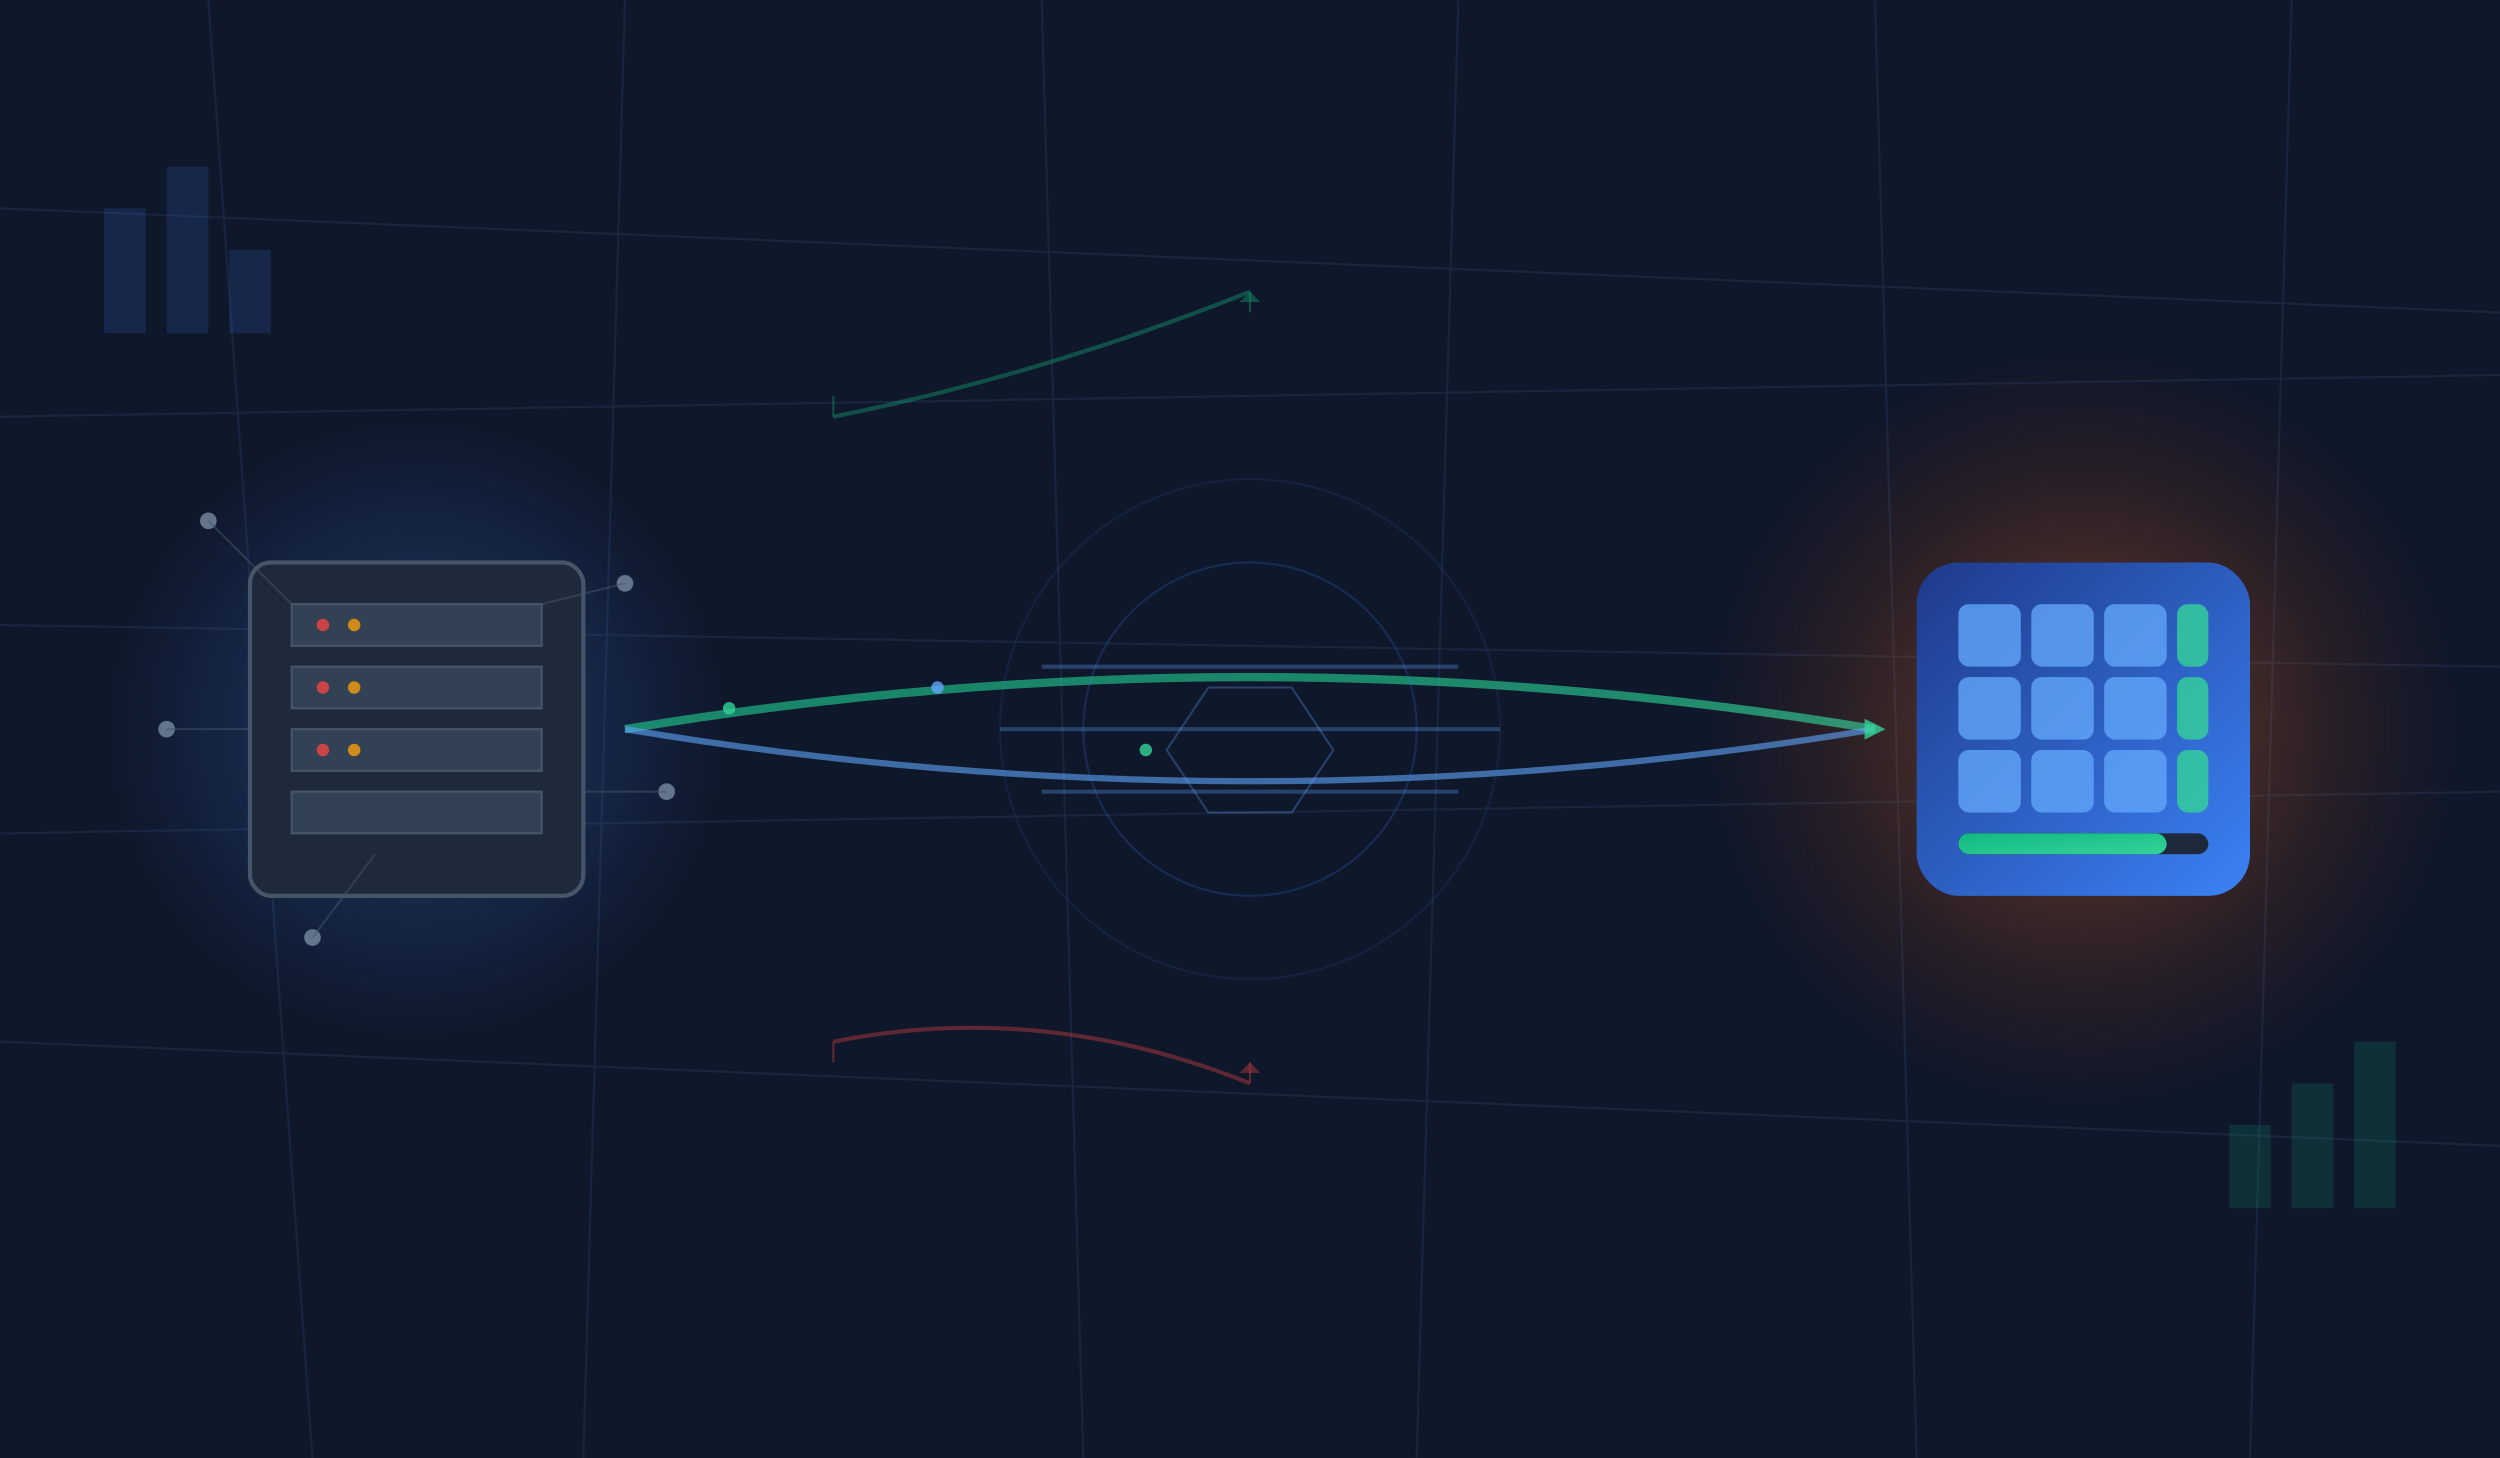 <svg viewBox="0 0 1200 700" xmlns="http://www.w3.org/2000/svg">
  <defs>
    <!-- Gradients -->
    <linearGradient id="blueGradient" x1="0%" y1="0%" x2="100%" y2="100%">
      <stop offset="0%" style="stop-color:#1e3a8a;stop-opacity:1" />
      <stop offset="100%" style="stop-color:#3b82f6;stop-opacity:1" />
    </linearGradient>
    
    <linearGradient id="greenGradient" x1="0%" y1="0%" x2="100%" y2="100%">
      <stop offset="0%" style="stop-color:#10b981;stop-opacity:1" />
      <stop offset="100%" style="stop-color:#34d399;stop-opacity:1" />
    </linearGradient>
    
    <radialGradient id="glowGradient">
      <stop offset="0%" style="stop-color:#60a5fa;stop-opacity:0.3" />
      <stop offset="70%" style="stop-color:#3b82f6;stop-opacity:0.1" />
      <stop offset="100%" style="stop-color:#3b82f6;stop-opacity:0" />
    </radialGradient>
    
    <radialGradient id="orangeGlow">
      <stop offset="0%" style="stop-color:#fb923c;stop-opacity:0.4" />
      <stop offset="70%" style="stop-color:#ea580c;stop-opacity:0.1" />
      <stop offset="100%" style="stop-color:#ea580c;stop-opacity:0" />
    </radialGradient>
    
    <!-- Filter for glow effect -->
    <filter id="glow">
      <feGaussianBlur stdDeviation="4" result="coloredBlur"/>
      <feMerge>
        <feMergeNode in="coloredBlur"/>
        <feMergeNode in="SourceGraphic"/>
      </feMerge>
    </filter>
  </defs>
  
  <!-- Background -->
  <rect width="1200" height="700" fill="#0f172a"/>
  
  <!-- Background network pattern -->
  <g opacity="0.1">
    <path d="M 0 100 L 1200 150" stroke="#60a5fa" stroke-width="1"/>
    <path d="M 0 200 L 1200 180" stroke="#60a5fa" stroke-width="1"/>
    <path d="M 0 300 L 1200 320" stroke="#60a5fa" stroke-width="1"/>
    <path d="M 0 400 L 1200 380" stroke="#60a5fa" stroke-width="1"/>
    <path d="M 0 500 L 1200 550" stroke="#60a5fa" stroke-width="1"/>
    <path d="M 100 0 L 150 700" stroke="#60a5fa" stroke-width="1"/>
    <path d="M 300 0 L 280 700" stroke="#60a5fa" stroke-width="1"/>
    <path d="M 500 0 L 520 700" stroke="#60a5fa" stroke-width="1"/>
    <path d="M 700 0 L 680 700" stroke="#60a5fa" stroke-width="1"/>
    <path d="M 900 0 L 920 700" stroke="#60a5fa" stroke-width="1"/>
    <path d="M 1100 0 L 1080 700" stroke="#60a5fa" stroke-width="1"/>
  </g>
  
  <!-- Traditional Mainframe Section (Left) -->
  <g id="mainframe-section">
    <!-- Glow effect behind mainframe -->
    <circle cx="200" cy="350" r="150" fill="url(#glowGradient)"/>
    
    <!-- Mainframe representation -->
    <rect x="120" y="270" width="160" height="160" rx="10" fill="#1e293b" stroke="#475569" stroke-width="2"/>
    
    <!-- Server rack details -->
    <rect x="140" y="290" width="120" height="20" fill="#334155" stroke="#475569" stroke-width="1"/>
    <rect x="140" y="320" width="120" height="20" fill="#334155" stroke="#475569" stroke-width="1"/>
    <rect x="140" y="350" width="120" height="20" fill="#334155" stroke="#475569" stroke-width="1"/>
    <rect x="140" y="380" width="120" height="20" fill="#334155" stroke="#475569" stroke-width="1"/>
    
    <!-- LED indicators -->
    <circle cx="155" cy="300" r="3" fill="#ef4444" opacity="0.8"/>
    <circle cx="170" cy="300" r="3" fill="#f59e0b" opacity="0.8"/>
    <circle cx="155" cy="330" r="3" fill="#ef4444" opacity="0.8"/>
    <circle cx="170" cy="330" r="3" fill="#f59e0b" opacity="0.8"/>
    <circle cx="155" cy="360" r="3" fill="#ef4444" opacity="0.8"/>
    <circle cx="170" cy="360" r="3" fill="#f59e0b" opacity="0.8"/>
    
    <!-- Complex network nodes around mainframe -->
    <circle cx="100" cy="250" r="4" fill="#64748b"/>
    <circle cx="300" cy="280" r="4" fill="#64748b"/>
    <circle cx="80" cy="350" r="4" fill="#64748b"/>
    <circle cx="320" cy="380" r="4" fill="#64748b"/>
    <circle cx="150" cy="450" r="4" fill="#64748b"/>
    
    <path d="M 100 250 L 140 290 M 300 280 L 260 290 M 80 350 L 120 350 M 320 380 L 280 380 M 150 450 L 180 410" 
          stroke="#475569" stroke-width="1" opacity="0.5"/>
  </g>
  
  <!-- Modern Exadata Section (Right) -->
  <g id="exadata-section">
    <!-- Glow effect behind Exadata -->
    <circle cx="1000" cy="350" r="180" fill="url(#orangeGlow)"/>
    
    <!-- Modern server representation -->
    <g transform="translate(920, 270)">
      <!-- Sleek server design -->
      <rect x="0" y="0" width="160" height="160" rx="20" fill="url(#blueGradient)" filter="url(#glow)"/>
      
      <!-- Exadata cells pattern -->
      <rect x="20" y="20" width="30" height="30" rx="5" fill="#60a5fa" opacity="0.8"/>
      <rect x="55" y="20" width="30" height="30" rx="5" fill="#60a5fa" opacity="0.8"/>
      <rect x="90" y="20" width="30" height="30" rx="5" fill="#60a5fa" opacity="0.8"/>
      <rect x="125" y="20" width="15" height="30" rx="5" fill="#34d399" opacity="0.8"/>
      
      <rect x="20" y="55" width="30" height="30" rx="5" fill="#60a5fa" opacity="0.8"/>
      <rect x="55" y="55" width="30" height="30" rx="5" fill="#60a5fa" opacity="0.8"/>
      <rect x="90" y="55" width="30" height="30" rx="5" fill="#60a5fa" opacity="0.8"/>
      <rect x="125" y="55" width="15" height="30" rx="5" fill="#34d399" opacity="0.8"/>
      
      <rect x="20" y="90" width="30" height="30" rx="5" fill="#60a5fa" opacity="0.8"/>
      <rect x="55" y="90" width="30" height="30" rx="5" fill="#60a5fa" opacity="0.8"/>
      <rect x="90" y="90" width="30" height="30" rx="5" fill="#60a5fa" opacity="0.8"/>
      <rect x="125" y="90" width="15" height="30" rx="5" fill="#34d399" opacity="0.8"/>
      
      <!-- Performance indicator -->
      <rect x="20" y="130" width="120" height="10" rx="5" fill="#1e293b"/>
      <rect x="20" y="130" width="100" height="10" rx="5" fill="url(#greenGradient)"/>
    </g>
  </g>
  
  <!-- Data Flow Arrows -->
  <g id="data-flow">
    <!-- Main migration flow -->
    <path d="M 300 350 Q 600 300 900 350" stroke="url(#greenGradient)" stroke-width="4" fill="none" opacity="0.8" filter="url(#glow)"/>
    <path d="M 300 350 Q 600 400 900 350" stroke="#60a5fa" stroke-width="3" fill="none" opacity="0.6"/>
    
    <!-- Arrow heads -->
    <polygon points="895,345 905,350 895,355" fill="#34d399" opacity="0.8"/>
    
    <!-- Data particles animation -->
    <circle cx="350" cy="340" r="3" fill="#34d399" opacity="0.8">
      <animate attributeName="cx" from="300" to="900" dur="3s" repeatCount="indefinite"/>
      <animate attributeName="cy" from="350" to="350" dur="3s" repeatCount="indefinite"/>
    </circle>
    <circle cx="450" cy="330" r="3" fill="#60a5fa" opacity="0.8">
      <animate attributeName="cx" from="300" to="900" dur="3s" begin="0.5s" repeatCount="indefinite"/>
      <animate attributeName="cy" from="350" to="350" dur="3s" begin="0.5s" repeatCount="indefinite"/>
    </circle>
    <circle cx="550" cy="360" r="3" fill="#34d399" opacity="0.8">
      <animate attributeName="cx" from="300" to="900" dur="3s" begin="1s" repeatCount="indefinite"/>
      <animate attributeName="cy" from="350" to="350" dur="3s" begin="1s" repeatCount="indefinite"/>
    </circle>
  </g>
  
  <!-- Performance Metrics Visualization -->
  <g id="metrics" opacity="0.7">
    <!-- Cost reduction curve -->
    <path d="M 400 500 Q 500 480 600 520" stroke="#ef4444" stroke-width="2" fill="none" opacity="0.5"/>
    <path d="M 400 500 L 400 510" stroke="#ef4444" stroke-width="1" opacity="0.5"/>
    <path d="M 600 520 L 600 510" stroke="#ef4444" stroke-width="1" opacity="0.5"/>
    <polygon points="595,515 600,510 605,515" fill="#ef4444" opacity="0.5"/>
    
    <!-- Performance increase curve -->
    <path d="M 400 200 Q 500 180 600 140" stroke="#10b981" stroke-width="2" fill="none" opacity="0.5"/>
    <path d="M 400 200 L 400 190" stroke="#10b981" stroke-width="1" opacity="0.5"/>
    <path d="M 600 140 L 600 150" stroke="#10b981" stroke-width="1" opacity="0.5"/>
    <polygon points="595,145 600,140 605,145" fill="#10b981" opacity="0.5"/>
  </g>
  
  <!-- Decorative elements -->
  <g id="decorative">
    <!-- Speed lines -->
    <path d="M 500 320 L 700 320" stroke="#60a5fa" stroke-width="2" opacity="0.3"/>
    <path d="M 480 350 L 720 350" stroke="#60a5fa" stroke-width="2" opacity="0.3"/>
    <path d="M 500 380 L 700 380" stroke="#60a5fa" stroke-width="2" opacity="0.3"/>
    
    <!-- Tech circles -->
    <circle cx="600" cy="350" r="80" stroke="#3b82f6" stroke-width="1" fill="none" opacity="0.2"/>
    <circle cx="600" cy="350" r="120" stroke="#3b82f6" stroke-width="1" fill="none" opacity="0.1"/>
    
    <!-- Hexagon pattern around center -->
    <polygon points="580,330 620,330 640,360 620,390 580,390 560,360" 
             stroke="#60a5fa" stroke-width="1" fill="none" opacity="0.3"/>
  </g>
  
  <!-- Abstract chart elements in background -->
  <g id="charts" opacity="0.15">
    <rect x="50" y="100" width="20" height="60" fill="#3b82f6"/>
    <rect x="80" y="80" width="20" height="80" fill="#3b82f6"/>
    <rect x="110" y="120" width="20" height="40" fill="#3b82f6"/>
    
    <rect x="1070" y="540" width="20" height="40" fill="#10b981"/>
    <rect x="1100" y="520" width="20" height="60" fill="#10b981"/>
    <rect x="1130" y="500" width="20" height="80" fill="#10b981"/>
  </g>
</svg>